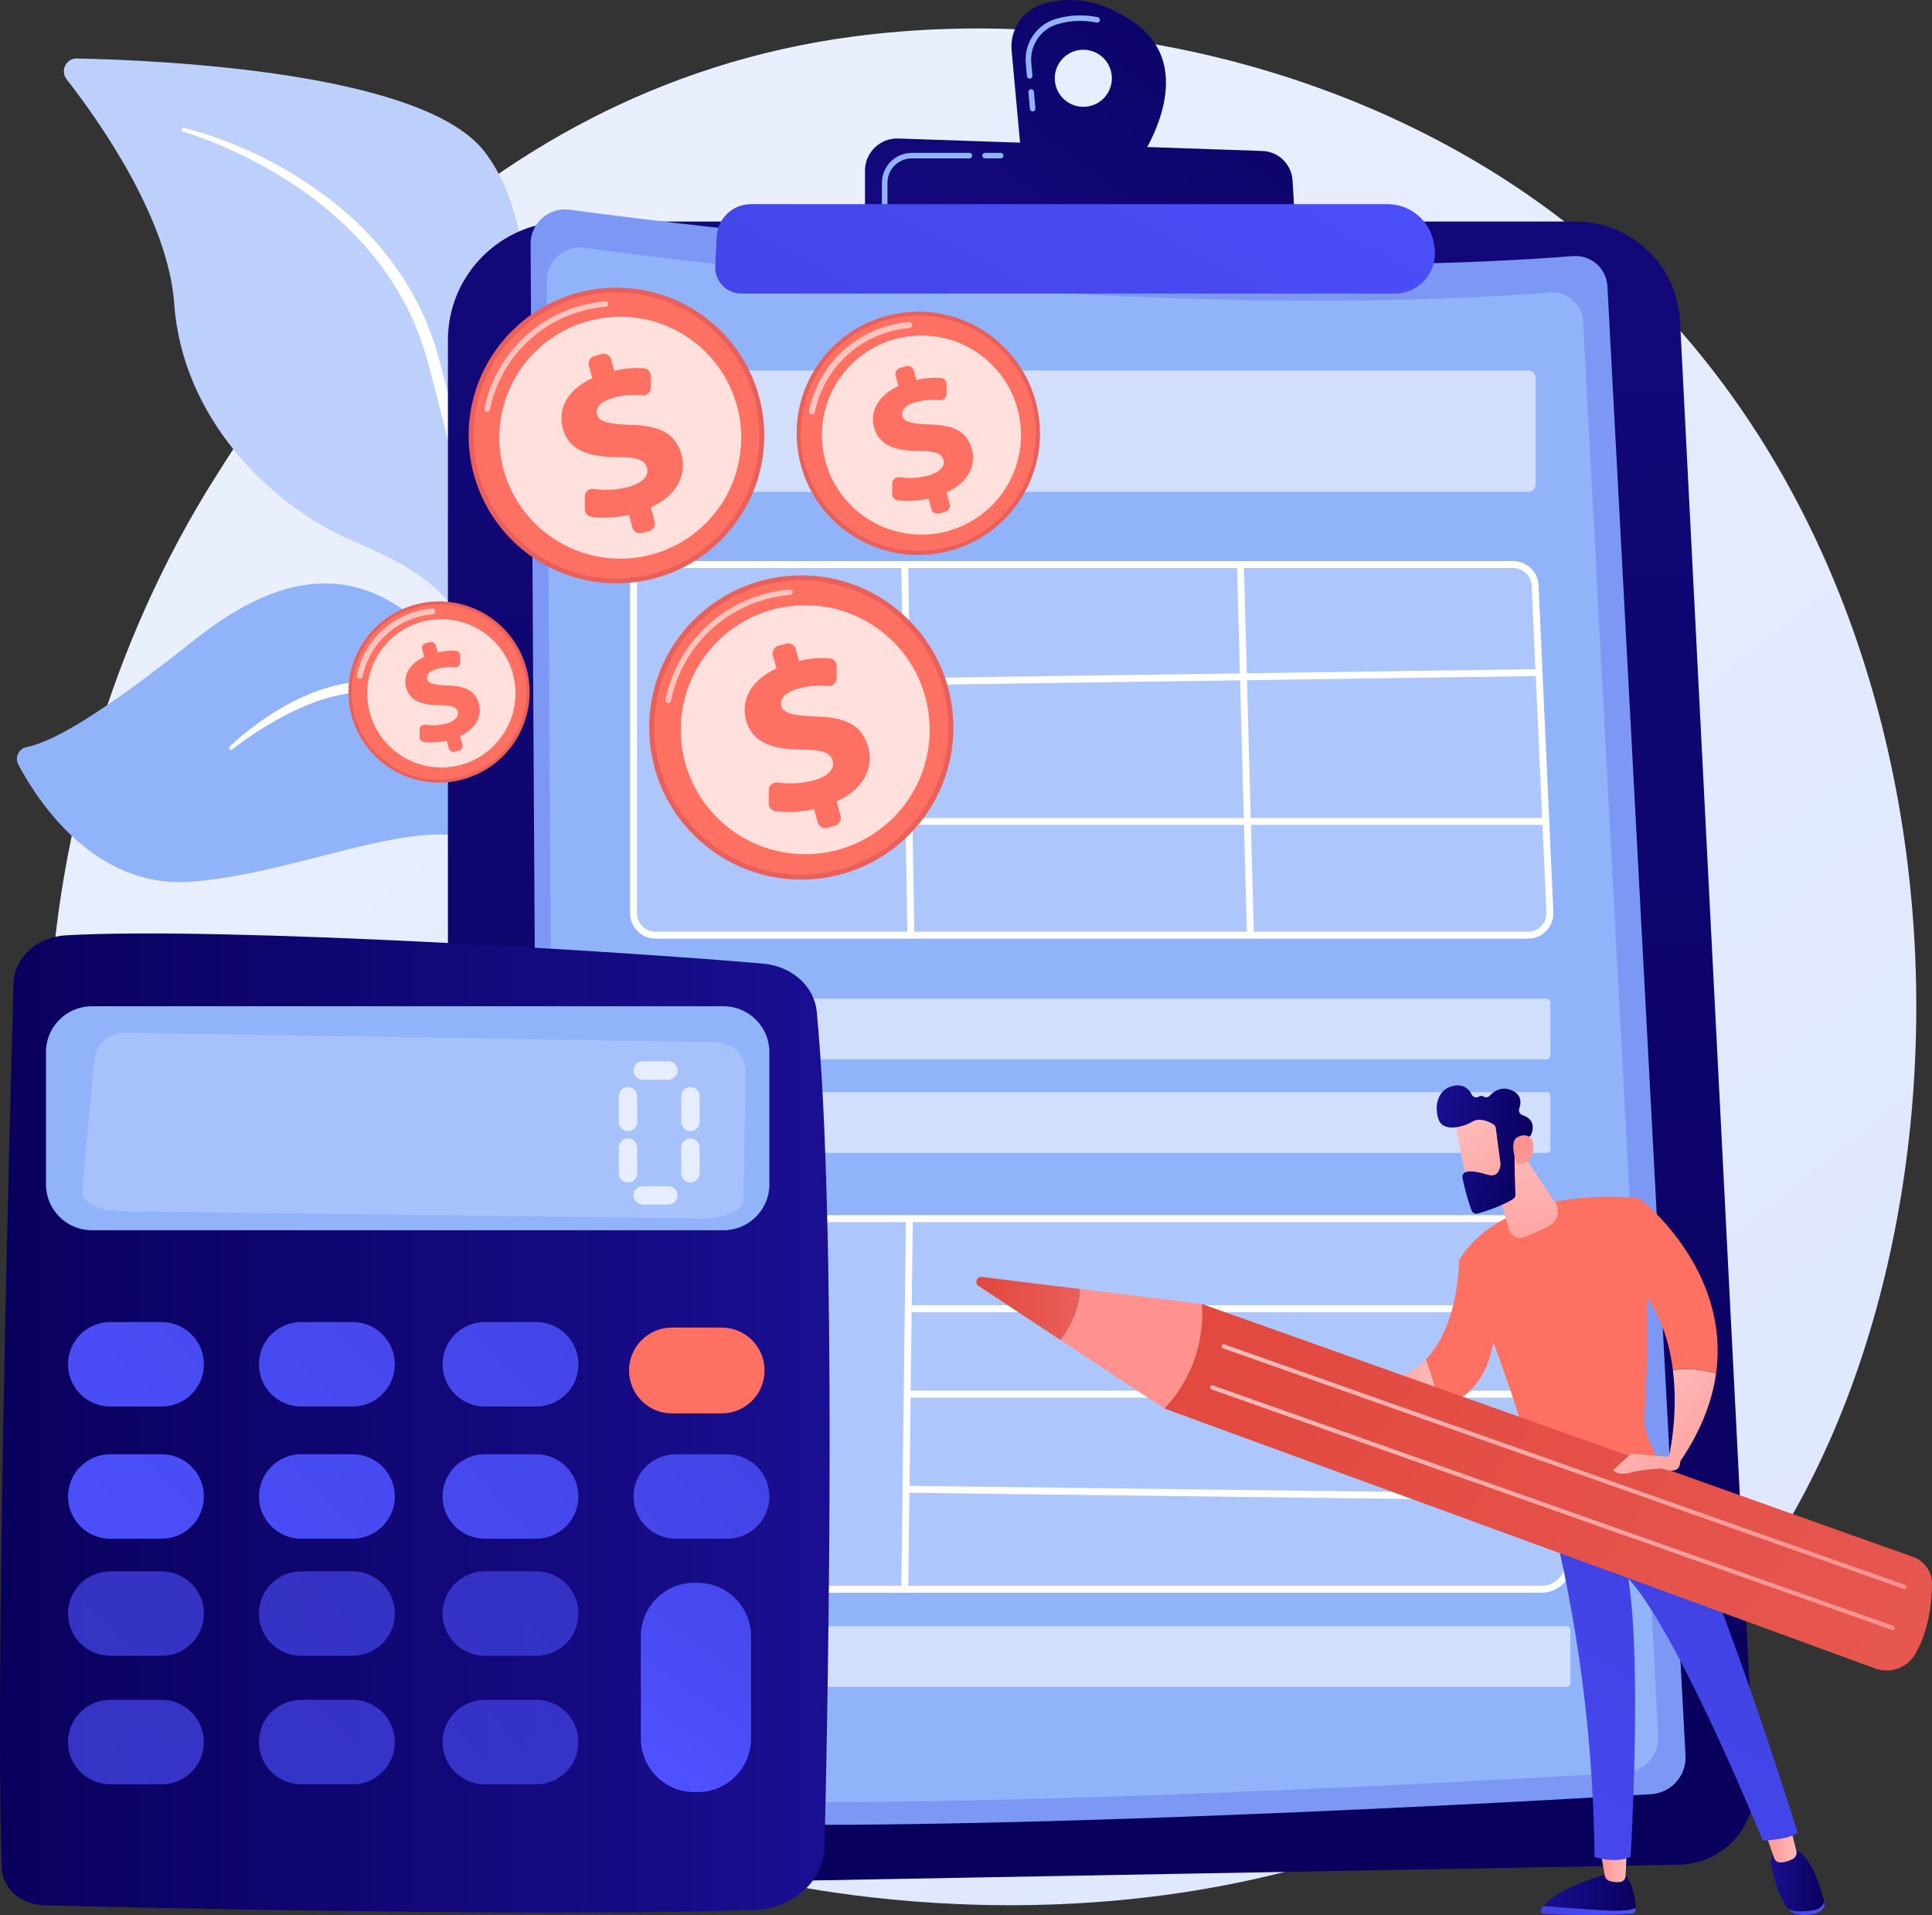 <?xml version="1.0" encoding="UTF-8"?>
<svg xmlns="http://www.w3.org/2000/svg" xmlns:xlink="http://www.w3.org/1999/xlink" viewBox="0 0 2816.14 2791.38">
  <rect x="0" y="0" width="2816.14" height="2791.38" fill="#333333" stroke="none"/>
  <defs>
    <style>
      .cls-1 {
        fill: #91b3fa;
      }

      .cls-2 {
        fill: url(#linear-gradient-8);
      }

      .cls-3 {
        fill: url(#linear-gradient-7);
      }

      .cls-4 {
        fill: url(#linear-gradient-5);
      }

      .cls-5 {
        fill: url(#linear-gradient-6);
      }

      .cls-6 {
        fill: url(#linear-gradient-9);
      }

      .cls-7 {
        fill: url(#linear-gradient-4);
      }

      .cls-8 {
        fill: url(#linear-gradient-3);
      }

      .cls-9 {
        fill: url(#linear-gradient-2);
      }

      .cls-10 {
        fill: #bdd0fb;
      }

      .cls-11 {
        fill: url(#linear-gradient);
      }

      .cls-12 {
        opacity: .25;
      }

      .cls-12, .cls-13, .cls-14, .cls-15, .cls-16, .cls-17 {
        fill: #fff;
      }

      .cls-13 {
        opacity: .2;
      }

      .cls-14 {
        opacity: .58;
      }

      .cls-15 {
        opacity: .78;
      }

      .cls-18 {
        isolation: isolate;
      }

      .cls-19 {
        fill: #7d97f4;
      }

      .cls-16 {
        mix-blend-mode: soft-light;
      }

      .cls-20 {
        fill: url(#linear-gradient-31);
      }

      .cls-20, .cls-21, .cls-22, .cls-23, .cls-24, .cls-25 {
        opacity: .63;
      }

      .cls-21 {
        fill: url(#linear-gradient-30);
      }

      .cls-22 {
        fill: url(#linear-gradient-33);
      }

      .cls-23 {
        fill: url(#linear-gradient-32);
      }

      .cls-24 {
        fill: url(#linear-gradient-34);
      }

      .cls-25 {
        fill: url(#linear-gradient-29);
      }

      .cls-26 {
        fill: url(#linear-gradient-43);
      }

      .cls-27 {
        fill: url(#linear-gradient-40);
      }

      .cls-28 {
        fill: url(#linear-gradient-41);
      }

      .cls-29 {
        fill: url(#linear-gradient-42);
      }

      .cls-30 {
        fill: url(#linear-gradient-49);
      }

      .cls-31 {
        fill: url(#linear-gradient-48);
      }

      .cls-32 {
        fill: url(#linear-gradient-45);
      }

      .cls-33 {
        fill: url(#linear-gradient-47);
      }

      .cls-34 {
        fill: url(#linear-gradient-44);
      }

      .cls-35 {
        fill: url(#linear-gradient-46);
      }

      .cls-36 {
        fill: url(#linear-gradient-10);
      }

      .cls-37 {
        fill: url(#linear-gradient-11);
      }

      .cls-38 {
        fill: url(#linear-gradient-12);
      }

      .cls-39 {
        fill: url(#linear-gradient-13);
      }

      .cls-40 {
        fill: url(#linear-gradient-19);
      }

      .cls-41 {
        fill: url(#linear-gradient-14);
      }

      .cls-42 {
        fill: url(#linear-gradient-21);
      }

      .cls-43 {
        fill: url(#linear-gradient-20);
      }

      .cls-44 {
        fill: url(#linear-gradient-22);
      }

      .cls-45 {
        fill: url(#linear-gradient-23);
      }

      .cls-46 {
        fill: url(#linear-gradient-28);
      }

      .cls-47 {
        fill: url(#linear-gradient-25);
      }

      .cls-48 {
        fill: url(#linear-gradient-15);
      }

      .cls-49 {
        fill: url(#linear-gradient-16);
      }

      .cls-50 {
        fill: url(#linear-gradient-17);
      }

      .cls-51 {
        fill: url(#linear-gradient-18);
      }

      .cls-52 {
        fill: url(#linear-gradient-35);
      }

      .cls-53 {
        fill: url(#linear-gradient-36);
      }

      .cls-54 {
        fill: url(#linear-gradient-38);
      }

      .cls-55 {
        fill: url(#linear-gradient-27);
      }

      .cls-56 {
        fill: url(#linear-gradient-24);
      }

      .cls-57 {
        fill: url(#linear-gradient-26);
      }

      .cls-58 {
        fill: url(#linear-gradient-37);
      }

      .cls-59 {
        fill: url(#linear-gradient-39);
      }

      .cls-60 {
        fill: url(#linear-gradient-57);
      }

      .cls-61 {
        fill: url(#linear-gradient-58);
      }

      .cls-62 {
        fill: url(#linear-gradient-59);
      }

      .cls-63 {
        fill: url(#linear-gradient-53);
      }

      .cls-64 {
        fill: url(#linear-gradient-54);
      }

      .cls-65 {
        fill: url(#linear-gradient-55);
      }

      .cls-66 {
        fill: url(#linear-gradient-56);
      }

      .cls-67 {
        fill: url(#linear-gradient-50);
      }

      .cls-68 {
        fill: url(#linear-gradient-51);
      }

      .cls-69 {
        fill: url(#linear-gradient-52);
      }

      .cls-70 {
        opacity: .7;
      }
    </style>
    <linearGradient id="linear-gradient" x1="3147.29" y1="3584.48" x2="713.15" y2="561.43" gradientUnits="userSpaceOnUse">
      <stop offset="0" stop-color="#dae3fe"/>
      <stop offset="1" stop-color="#e9effd"/>
    </linearGradient>
    <linearGradient id="linear-gradient-2" x1="1604.61" y1="2605.47" x2="1469.34" y2="-1398.72" gradientUnits="userSpaceOnUse">
      <stop offset="0" stop-color="#09005d"/>
      <stop offset="1" stop-color="#1a0f91"/>
    </linearGradient>
    <linearGradient id="linear-gradient-3" x1="329.04" y1="2241.11" x2="1862.18" y2="3215.11" gradientUnits="userSpaceOnUse">
      <stop offset="0" stop-color="#a737d5"/>
      <stop offset="1" stop-color="#ef497a"/>
    </linearGradient>
    <linearGradient id="linear-gradient-4" x1="457.73" y1="2038.55" x2="1990.87" y2="3012.54" xlink:href="#linear-gradient-3"/>
    <linearGradient id="linear-gradient-5" x1="1816.59" y1="-187.33" x2="1140.06" y2="702.62" xlink:href="#linear-gradient-2"/>
    <linearGradient id="linear-gradient-6" x1="1890.8" y1="-130.92" x2="1214.27" y2="759.03" xlink:href="#linear-gradient-2"/>
    <linearGradient id="linear-gradient-7" x1="1805.54" y1="-76.48" x2="1338.42" y2="781.26" gradientUnits="userSpaceOnUse">
      <stop offset="0" stop-color="#4f52ff"/>
      <stop offset="1" stop-color="#4042e2"/>
    </linearGradient>
    <linearGradient id="linear-gradient-8" x1="2438.04" y1="-2669.72" x2="2337.05" y2="-2280.93" gradientTransform="translate(854.75 -928.65) rotate(51.79)" gradientUnits="userSpaceOnUse">
      <stop offset="0" stop-color="#e1473d"/>
      <stop offset="1" stop-color="#e9605a"/>
    </linearGradient>
    <linearGradient id="linear-gradient-9" x1="2438.04" y1="-2669.72" x2="2337.05" y2="-2280.94" gradientTransform="translate(114.3 -868.31) rotate(29.82)" gradientUnits="userSpaceOnUse">
      <stop offset="0" stop-color="#ff928e"/>
      <stop offset="1" stop-color="#fe7062"/>
    </linearGradient>
    <linearGradient id="linear-gradient-10" x1="2442.95" y1="-2668.45" x2="2341.96" y2="-2279.67" gradientTransform="translate(-1058.98 53.13) rotate(-15.18)" xlink:href="#linear-gradient-9"/>
    <linearGradient id="linear-gradient-11" x1="2692.24" y1="-2603.7" x2="2591.25" y2="-2214.92" gradientTransform="translate(-74.32 -1160.69) rotate(29.82)" xlink:href="#linear-gradient-8"/>
    <linearGradient id="linear-gradient-12" x1="2692.24" y1="-2603.7" x2="2591.25" y2="-2214.92" gradientTransform="translate(-74.32 -1160.69) rotate(29.82)" xlink:href="#linear-gradient-9"/>
    <linearGradient id="linear-gradient-13" x1="2700.25" y1="-2601.62" x2="2599.26" y2="-2212.83" gradientTransform="translate(-1058.98 53.13) rotate(-15.18)" xlink:href="#linear-gradient-9"/>
    <linearGradient id="linear-gradient-14" x1="2948.57" y1="-2537.12" x2="2847.59" y2="-2148.33" gradientTransform="translate(305.53 -1226.56) rotate(29.82)" xlink:href="#linear-gradient-8"/>
    <linearGradient id="linear-gradient-15" x1="2948.57" y1="-2537.12" x2="2847.59" y2="-2148.33" gradientTransform="translate(305.53 -1226.56) rotate(29.82)" xlink:href="#linear-gradient-9"/>
    <linearGradient id="linear-gradient-16" x1="2956.82" y1="-2534.99" x2="2855.83" y2="-2146.2" gradientTransform="translate(-1058.98 53.13) rotate(-15.18)" xlink:href="#linear-gradient-9"/>
    <linearGradient id="linear-gradient-17" x1="3118.12" y1="-2493.08" x2="3017.13" y2="-2104.29" gradientTransform="translate(-917.38 -365.19) rotate(-4.9)" xlink:href="#linear-gradient-8"/>
    <linearGradient id="linear-gradient-18" x1="3118.12" y1="-2493.09" x2="3017.13" y2="-2104.3" gradientTransform="translate(-1058.98 53.13) rotate(-15.18)" xlink:href="#linear-gradient-9"/>
    <linearGradient id="linear-gradient-19" x1="3124.71" y1="-2491.37" x2="3023.72" y2="-2102.58" gradientTransform="translate(-1058.98 53.13) rotate(-15.18)" xlink:href="#linear-gradient-9"/>
    <linearGradient id="linear-gradient-20" x1="0" y1="2074.2" x2="1209.3" y2="2074.2" xlink:href="#linear-gradient-2"/>
    <linearGradient id="linear-gradient-21" x1="-107.02" y1="2282.42" x2="703.87" y2="1501.75" xlink:href="#linear-gradient-7"/>
    <linearGradient id="linear-gradient-22" x1="26.87" y1="2421.49" x2="837.76" y2="1640.82" xlink:href="#linear-gradient-7"/>
    <linearGradient id="linear-gradient-23" x1="155.6" y1="2555.21" x2="966.49" y2="1774.54" xlink:href="#linear-gradient-7"/>
    <linearGradient id="linear-gradient-24" x1="1381.22" y1="1015.73" x2="1123.71" y2="1707.47" gradientTransform="matrix(1,0,0,1,0,0)" xlink:href="#linear-gradient-9"/>
    <linearGradient id="linear-gradient-25" x1="-10.74" y1="2382.42" x2="800.15" y2="1601.76" xlink:href="#linear-gradient-7"/>
    <linearGradient id="linear-gradient-26" x1="123.15" y1="2521.49" x2="934.03" y2="1740.82" xlink:href="#linear-gradient-7"/>
    <linearGradient id="linear-gradient-27" x1="251.88" y1="2655.21" x2="1062.77" y2="1874.54" xlink:href="#linear-gradient-7"/>
    <linearGradient id="linear-gradient-28" x1="385.77" y1="2794.28" x2="1196.65" y2="2013.61" xlink:href="#linear-gradient-7"/>
    <linearGradient id="linear-gradient-29" x1="74.53" y1="2470.99" x2="885.41" y2="1690.32" xlink:href="#linear-gradient-7"/>
    <linearGradient id="linear-gradient-30" x1="208.41" y1="2610.06" x2="1019.3" y2="1829.39" xlink:href="#linear-gradient-7"/>
    <linearGradient id="linear-gradient-31" x1="337.15" y1="2743.78" x2="1148.04" y2="1963.11" xlink:href="#linear-gradient-7"/>
    <linearGradient id="linear-gradient-32" x1="168.13" y1="2568.22" x2="979.02" y2="1787.55" xlink:href="#linear-gradient-7"/>
    <linearGradient id="linear-gradient-33" x1="302.02" y1="2707.29" x2="1112.9" y2="1926.62" xlink:href="#linear-gradient-7"/>
    <linearGradient id="linear-gradient-34" x1="430.75" y1="2841" x2="1241.64" y2="2060.34" xlink:href="#linear-gradient-7"/>
    <linearGradient id="linear-gradient-35" x1="929.33" y1="2583.3" x2="1196.26" y2="2195.48" xlink:href="#linear-gradient-7"/>
    <linearGradient id="linear-gradient-36" x1="-3194.98" y1="2784.7" x2="-3056.85" y2="2784.7" gradientTransform="translate(-810.85) rotate(-180) scale(1 -1)" xlink:href="#linear-gradient-7"/>
    <linearGradient id="linear-gradient-37" x1="-3194.98" y1="2757.63" x2="-3060.75" y2="2757.63" gradientTransform="translate(-810.85) rotate(-180) scale(1 -1)" xlink:href="#linear-gradient-2"/>
    <linearGradient id="linear-gradient-38" x1="-3182.22" y1="2719.84" x2="-3143.32" y2="2719.84" gradientTransform="translate(-810.85) rotate(-180) scale(1 -1)" gradientUnits="userSpaceOnUse">
      <stop offset="0" stop-color="#febbba"/>
      <stop offset="1" stop-color="#ff928e"/>
    </linearGradient>
    <linearGradient id="linear-gradient-39" x1="-3470.35" y1="2781.72" x2="-3417.41" y2="2781.72" gradientTransform="translate(-810.85) rotate(-180) scale(1 -1)" xlink:href="#linear-gradient-7"/>
    <linearGradient id="linear-gradient-40" x1="-3469.96" y1="2740.97" x2="-3392.27" y2="2740.97" gradientTransform="translate(-810.85) rotate(-180) scale(1 -1)" xlink:href="#linear-gradient-2"/>
    <linearGradient id="linear-gradient-41" x1="-3429.58" y1="2687.4" x2="-3383.08" y2="2687.4" xlink:href="#linear-gradient-38"/>
    <linearGradient id="linear-gradient-42" x1="1812.42" y1="3399.71" x2="2519.34" y2="2295.56" xlink:href="#linear-gradient-7"/>
    <linearGradient id="linear-gradient-43" x1="-779.79" y1="-7022.25" x2="-880.77" y2="-6633.46" gradientTransform="translate(-810.85) rotate(-180) scale(1 -1)" xlink:href="#linear-gradient-9"/>
    <linearGradient id="linear-gradient-44" x1="-3272.88" y1="2515.2" x2="-3250.6" y2="2470.64" gradientTransform="translate(-810.85) rotate(-180) scale(1 -1)" xlink:href="#linear-gradient-7"/>
    <linearGradient id="linear-gradient-45" x1="-3216.54" y1="2009.62" x2="-3382.07" y2="2156.2" xlink:href="#linear-gradient-38"/>
    <linearGradient id="linear-gradient-46" x1="-921.33" y1="-7059.01" x2="-1022.31" y2="-6670.22" gradientTransform="translate(-810.85) rotate(-180) scale(1 -1)" xlink:href="#linear-gradient-9"/>
    <linearGradient id="linear-gradient-47" x1="-615.18" y1="-6979.49" x2="-716.16" y2="-6590.7" gradientTransform="translate(-810.85) rotate(-180) scale(1 -1)" xlink:href="#linear-gradient-9"/>
    <linearGradient id="linear-gradient-48" x1="-2906.24" y1="2023.49" x2="-2775.88" y2="2023.49" xlink:href="#linear-gradient-38"/>
    <linearGradient id="linear-gradient-49" x1="-3032.96" y1="1675.12" x2="-3034.38" y2="1918.55" xlink:href="#linear-gradient-38"/>
    <linearGradient id="linear-gradient-50" x1="-3301.31" y1="2741.38" x2="-3421.14" y2="2899.91" gradientTransform="translate(-732.72 -1549.49) rotate(-171.79) scale(1 -1)" xlink:href="#linear-gradient-38"/>
    <linearGradient id="linear-gradient-51" x1="-3392.83" y1="2779.62" x2="-3249.69" y2="2779.62" gradientTransform="translate(-732.72 -1549.49) rotate(-171.79) scale(1 -1)" xlink:href="#linear-gradient-2"/>
    <linearGradient id="linear-gradient-52" x1="-3476.82" y1="2866.92" x2="-3380.7" y2="2768.31" gradientTransform="translate(-732.72 -1549.49) rotate(-171.79) scale(1 -1)" xlink:href="#linear-gradient-38"/>
    <linearGradient id="linear-gradient-53" x1="-2789.73" y1="2008.18" x2="-2743.05" y2="2008.18" xlink:href="#linear-gradient-38"/>
    <linearGradient id="linear-gradient-54" x1="-2538.46" y1="1784.31" x2="-4042.09" y2="2881.18" gradientTransform="translate(-810.85) rotate(-180) scale(1 -1)" xlink:href="#linear-gradient-8"/>
    <linearGradient id="linear-gradient-55" x1="1423.13" y1="1907.31" x2="1574.42" y2="1907.31" gradientTransform="matrix(1,0,0,1,0,0)" xlink:href="#linear-gradient-8"/>
    <linearGradient id="linear-gradient-56" x1="-176.04" y1="-6865.44" x2="-277.02" y2="-6476.66" xlink:href="#linear-gradient-38"/>
    <linearGradient id="linear-gradient-57" x1="-2759.78" y1="1797.74" x2="-3421.57" y2="2477.86" xlink:href="#linear-gradient-38"/>
    <linearGradient id="linear-gradient-58" x1="-2742.67" y1="1857.51" x2="-3404.46" y2="2537.63" xlink:href="#linear-gradient-38"/>
    <linearGradient id="linear-gradient-59" x1="-3151.18" y1="2083.44" x2="-3316.7" y2="2230.02" xlink:href="#linear-gradient-38"/>
  </defs>
  <g class="cls-18">
    <g id="Ebene_2" data-name="Ebene 2">
      <g id="Illustration">
        <g>
          <path class="cls-11" d="M2477.65,2392.3c-55.91,58.86-108.81,96.82-150.61,126.81-491.32,352.53-1072.68,249.77-1196.24,224.67-182.45-37.06-535.13-108.69-790.11-408.54C-45.08,1881.59,14.99,1166.88,314.21,695.08c54.73-86.3,343.85-565.28,931.47-642.09,355.62-46.49,770.17,47.27,1070.37,298.78,630.15,527.94,585.29,1594.47,161.59,2040.52Z"/>
          <g>
            <g>
              <path class="cls-10" d="M725.99,1106.38c10.25,109.56,34.32,254.42,63.25,379.24h18.17c-37.4-150.63-71.83-356.92-61.69-594.72,10.22-239.8,67.89-530.96-39.64-670.05C616.58,105.1,236.83,87.79,111.96,85.24c-15.6-.32-24.54,17.99-14.82,30.43,47.87,61.35,148.12,203.44,156.85,327.51,11.51,163.53,136.3,291.89,260.3,345.32,124,53.43,190.77,94.19,211.7,317.87Z"/>
              <path class="cls-16" d="M268.09,186.33c76.81,19.85,149.46,55.54,213.02,104.42,31.84,24.34,60.7,52.95,85.58,84.89,24.62,32.12,45.29,67.69,59.64,105.9l5.31,14.35c1.74,4.79,3.04,9.74,4.57,14.6,1.42,4.88,3.02,9.8,4.28,14.65l3.79,14.53c5.1,19.37,10.11,38.76,14.93,58.2,9.69,38.87,18.76,77.91,27.24,117.07,17,78.33,31.62,157.18,41.49,236.91.24,1.91-1.09,3.66-2.97,3.9-1.81.23-3.47-1.02-3.8-2.83l-.02-.11c-7.01-39.24-14.77-78.5-23.25-117.51-8.31-39.07-17.08-78.03-26.27-116.89l-13.97-58.24-14.61-58.08c-4.86-19.36-9.91-38.68-15.05-57.96l-3.83-14.47c-1.27-4.83-2.79-9.41-4.18-14.12-1.45-4.67-2.66-9.42-4.31-14.02l-5.02-13.78c-13.48-36.76-33.36-70.79-56.53-102.15-11.93-15.43-24.4-30.51-38.25-44.28l-5.09-5.26-5.29-5.06c-3.54-3.36-7-6.81-10.62-10.09-7.32-6.46-14.56-13.03-22.23-19.1-30.21-24.85-63.39-45.94-97.87-64.43-34.49-18.45-70.77-34.03-108.01-45.58l-.17-.05c-1.45-.45-2.27-2.01-1.83-3.5.43-1.44,1.89-2.26,3.31-1.9Z"/>
            </g>
            <g>
              <path class="cls-1" d="M729.57,1254.78c64.95,97.11,56.61,151.45,58.6,197.48.35,8.17.8,19.72,1.72,33.37h17.73c-3.62-18.74-6.19-37.62-7.11-56.15-6.32-127.11-34.47-344.06-142.1-473.84-107.63-129.78-225.48-141.62-373.99-23.64-123.76,98.32-200.95,147.93-246.23,157.16-11.21,2.28-16.93,15.17-11.47,25.41,29.04,54.46,111.13,179.57,248.97,170.76,175.83-11.23,388.92-127.65,453.86-30.53Z"/>
              <path class="cls-16" d="M334.74,1088.3c9.73-9.43,20.03-17.93,30.66-26.13,10.63-8.17,21.58-15.96,32.99-23.06,22.73-14.3,46.99-26.5,72.82-34.9,12.92-4.15,26.23-7.36,39.84-9.12,13.61-1.68,27.52-1.91,41.32-.16,3.43.57,6.9.9,10.3,1.68,3.38.81,6.87,1.47,10.15,2.43l19.38,6.12,18.96,7.51,18.38,9c24.09,12.93,45.89,30.41,64.03,50.99,18.28,20.53,32.58,44.18,44.35,68.68l4.42,9.21c1.52,3.05,2.62,6.27,3.94,9.4,2.5,6.32,5.19,12.56,7.52,18.93l6.52,19.26c2.31,6.38,3.78,13,5.65,19.51,7.37,26.05,12.44,52.61,16.83,79.2.24,1.48-.74,2.89-2.19,3.14-1.39.24-2.71-.66-3.04-2.04l-.02-.09c-6.19-26.05-12.15-52.15-20.67-77.39-3.86-12.75-8.76-25.09-13.32-37.54-2.45-6.15-5.25-12.14-7.86-18.21-1.38-3-2.53-6.11-4.09-9.01l-4.53-8.78c-11.99-23.41-26.55-45.36-43.93-64.55-17.4-19.19-38.05-35.02-60.66-47.15l-17.34-8.37-17.96-7-18.45-5.72c-3.06-.89-6.07-1.47-9.1-2.23-3.03-.72-6.15-1.02-9.22-1.57-12.38-1.65-25.05-1.55-37.64-.09-12.6,1.37-25.14,4.07-37.46,7.74-24.67,7.32-48.46,18.24-71.32,30.95-11.38,6.45-22.66,13.18-33.61,20.48-10.91,7.3-21.7,15.02-31.98,23.12l-.07.05c-1.21.96-2.96.73-3.9-.51-.88-1.16-.73-2.8.28-3.79Z"/>
            </g>
          </g>
          <g>
            <path class="cls-9" d="M652.9,495.91c0-95.52,77.43-172.96,172.96-172.96h1470.82c81.14,0,148.05,63.59,152.18,144.63l108.57,2132.42c3.23,63.42-46.69,116.91-110.18,118.06l-1685.75,30.64c-59.65,1.08-108.6-46.98-108.6-106.64V495.91Z"/>
            <path class="cls-8" d="M1007.88,2712.45h-.05l-188.63-2.44c-63.07-.82-114.38-52.8-114.38-115.87v-284.79c0-2.23,1.8-4.03,4.03-4.03s4.03,1.8,4.03,4.03v284.79c0,58.69,47.75,107.06,106.44,107.82l188.62,2.44c2.22.03,4,1.86,3.98,4.08-.03,2.21-1.83,3.98-4.02,3.98Z"/>
            <path class="cls-7" d="M708.84,2225.16c-2.22,0-4.03-1.8-4.03-4.03v-46.12c0-2.23,1.8-4.03,4.03-4.03s4.03,1.8,4.03,4.03v46.12c0,2.23-1.8,4.03-4.03,4.03Z"/>
            <g>
              <path class="cls-19" d="M773.4,355.78c-.18-30.56,26.7-54.21,56.98-50.11,200.85,27.24,891.54,111.48,1462.59,67.64,26.04-2,48.64,17.73,50.03,43.81l113.84,2141.92c1.56,29.37-20.87,54.48-50.22,56.22-240.17,14.21-1229.28,69.16-1582.08,32.2-21.47-2.25-37.77-20.33-37.9-41.92l-13.23-2249.78Z"/>
              <path class="cls-1" d="M797.06,409.46c-.17-29.41,25.69-52.17,54.84-48.22,193.29,26.21,857.97,107.28,1407.51,65.1,25.06-1.92,46.81,17.06,48.14,42.16l109.55,2061.27c1.5,28.26-20.08,52.43-48.33,54.1-231.13,13.68-1182.99,66.55-1522.5,30.99-20.66-2.16-36.35-19.56-36.47-40.34l-12.74-2165.06Z"/>
              <path class="cls-14" d="M936.03,540.13h1291.95c5.75,0,10.42,4.67,10.42,10.42v155.88c0,5.75-4.67,10.42-10.42,10.42H936.03c-5.75,0-10.42-4.67-10.42-10.42v-155.88c0-5.75,4.67-10.42,10.42-10.42Z"/>
              <rect class="cls-14" x="922.7" y="1455.71" width="1337.26" height="88.36" rx="5.86" ry="5.86"/>
              <rect class="cls-14" x="922.7" y="1592.04" width="1337.26" height="88.36" rx="4.28" ry="4.28"/>
              <rect class="cls-14" x="923.81" y="2370.47" width="1365.2" height="88.36" rx="5.16" ry="5.16"/>
              <path class="cls-12" d="M2226.42,1363.15H954.76c-17.71,0-32.06-14.35-32.06-32.06v-476.15c0-17.71,14.35-32.06,32.06-32.06h1250.09c17.14,0,31.25,13.48,32.03,30.61l21.56,476.15c.83,18.26-13.75,33.51-32.03,33.51Z"/>
              <path class="cls-17" d="M2227.16,1368.2H955.5c-20.46,0-37.11-16.65-37.11-37.11v-476.15c0-20.46,16.65-37.11,37.11-37.11h1250.1c19.89,0,36.17,15.56,37.07,35.43l21.56,476.15c.46,10.22-3.18,19.93-10.24,27.32-7.07,7.4-16.59,11.47-26.83,11.47ZM955.5,827.93c-14.89,0-27.01,12.12-27.01,27.01v476.15c0,14.89,12.12,27.01,27.01,27.01h1271.66c7.45,0,14.38-2.96,19.52-8.35,5.14-5.38,7.79-12.45,7.46-19.89l-21.56-476.15c-.66-14.46-12.51-25.79-26.98-25.79H955.5Z"/>
              <path class="cls-12" d="M2246.74,2316.57H964.48c-22.46,0-40.66-18.21-40.66-40.66v-458.94c0-22.46,18.21-40.66,40.66-40.66h1264.48c21.84,0,39.79,17.26,40.63,39.09l17.79,458.94c.89,23.06-17.56,42.24-40.63,42.24Z"/>
              <path class="cls-17" d="M2246.74,2321.62H964.48c-25.21,0-45.71-20.51-45.71-45.71v-458.94c0-25.2,20.51-45.71,45.71-45.71h1264.47c24.66,0,44.73,19.3,45.68,43.94l17.79,458.94c.49,12.54-4.04,24.42-12.74,33.46-8.7,9.04-20.4,14.02-32.94,14.02ZM964.48,1781.35c-19.64,0-35.62,15.98-35.62,35.61v458.94c0,19.64,15.98,35.61,35.62,35.61h1282.27c9.77,0,18.89-3.88,25.66-10.92,6.78-7.04,10.3-16.3,9.92-26.07l-17.79-458.94c-.74-19.2-16.37-34.23-35.59-34.23H964.48Z"/>
              <rect class="cls-17" x="1318.21" y="822.84" width="10.1" height="540.34" transform="translate(-17.98 22.14) rotate(-.95)"/>
              <rect class="cls-17" x="1810.26" y="822.78" width="10.1" height="540.46" transform="translate(-28.84 49.39) rotate(-1.55)"/>
              <rect class="cls-17" x="1323.21" y="981.85" width="920.2" height="10.1" transform="translate(-13.95 25.63) rotate(-.82)"/>
              <rect class="cls-17" x="1325.51" y="1192.24" width="925.73" height="10.1"/>
              <rect class="cls-17" x="1051.99" y="2041.39" width="540.31" height="10.1" transform="translate(-740.49 3343.17) rotate(-89.29)"/>
              <rect class="cls-17" x="1328.87" y="1902.53" width="945.93" height="10.1"/>
              <rect class="cls-17" x="1322.14" y="2027.09" width="956.03" height="10.1"/>
              <rect class="cls-17" x="1798.5" y="1696.66" width="10.1" height="960.65" transform="translate(-395.75 3953.24) rotate(-89.29)"/>
            </g>
            <path class="cls-4" d="M1652.49,32.22c-53.13-36.96-99.32-36.23-131.84-26.63-29.67,8.75-48.89,37.39-46.07,68.19l14.02,153.07,166.88,14.81s101.2-136.96-2.99-209.45ZM1579.1,155.71c-22.98,0-41.61-18.63-41.61-41.61s18.63-41.61,41.61-41.61,41.61,18.63,41.61,41.61-18.63,41.61-41.61,41.61Z"/>
            <path class="cls-1" d="M1505.27,162.46c-2.06,0-3.81-1.57-4.01-3.66l-2.23-24.38c-.2-2.21,1.43-4.17,3.64-4.38,2.26-.21,4.18,1.43,4.38,3.65l2.23,24.38c.2,2.21-1.43,4.17-3.64,4.38-.13.01-.25.02-.37.02ZM1500.89,114.69c-2.06,0-3.81-1.57-4.01-3.66l-1.7-18.51c-2.69-29.34,15.77-56.66,43.9-64.96,19.92-5.88,40.44-6.72,60.99-2.5,2.18.44,3.58,2.58,3.14,4.75-.45,2.17-2.56,3.57-4.75,3.13-19.25-3.94-38.46-3.16-57.1,2.34-24.45,7.22-40.5,30.98-38.16,56.51l1.7,18.51c.2,2.21-1.43,4.17-3.64,4.38-.13.01-.25.02-.37.02Z"/>
            <path class="cls-5" d="M1260.84,325.78v-76.96c0-26.57,22.02-47.84,48.57-46.94l530.61,18.18c23.55.81,42.62,19.39,44.03,42.91l4.43,73.95-627.65-11.15Z"/>
            <path class="cls-1" d="M1458.69,230.88h-22.82c-2.22,0-4.03-1.8-4.03-4.03s1.8-4.03,4.03-4.03h22.82c2.22,0,4.03,1.8,4.03,4.03s-1.8,4.03-4.03,4.03Z"/>
            <path class="cls-1" d="M1289.55,301.61c-2.22,0-4.03-1.8-4.03-4.03v-31.13c0-24.06,19.57-43.62,43.63-43.62h83.89c2.22,0,4.03,1.8,4.03,4.03s-1.8,4.03-4.03,4.03h-83.89c-19.61,0-35.57,15.96-35.57,35.57v31.13c0,2.23-1.8,4.03-4.03,4.03Z"/>
            <path class="cls-3" d="M1044.63,345.21c1.28-26.65,23.26-47.6,49.94-47.6l927.87-.03c33.36,0,61.89,24.01,67.58,56.88l.79,4.54c6.23,36.01-21.49,68.94-58.03,68.94h-951.94c-21.87,0-39.3-18.29-38.25-40.13l2.05-42.61Z"/>
          </g>
          <g>
            <g>
              <circle class="cls-2" cx="639.94" cy="1008.69" r="132.03" transform="translate(-538.7 1203.04) rotate(-66.97)"/>
              <circle class="cls-6" cx="639.94" cy="1008.69" r="127.64" transform="translate(-525.81 747.95) rotate(-45)"/>
              <path class="cls-14" d="M525.59,989.19c-.62.17-1.3.2-1.97.06-2.31-.47-3.8-2.73-3.32-5.04,9.33-45.45,42.93-81.23,87.68-93.36,7.14-1.94,14.47-3.23,21.77-3.86,2.35-.2,4.41,1.54,4.61,3.89.2,2.35-1.53,4.43-3.89,4.61-6.79.58-13.61,1.79-20.26,3.59-41.62,11.29-72.87,44.57-81.55,86.84-.33,1.63-1.56,2.85-3.07,3.26Z"/>
              <circle class="cls-15" cx="643.36" cy="1010.64" r="108.04" transform="translate(-526.2 750.93) rotate(-45)"/>
              <path class="cls-36" d="M654.15,1090.93l-3.08-11.34c-11.95,2.73-24.41,3.12-33.7,1.73-3.32-.49-5.73-3.41-5.73-6.77l.02-11.35c0-4.16,3.68-7.31,7.8-6.76,9.18,1.22,20.09,1.19,31.07-1.78,11.39-3.09,18.84-9.26,16.69-17.17-1.94-7.14-9.65-9.61-26.64-9.56-24.26-.05-43.15-5.5-48.54-25.38-4.87-17.95,4.54-35.22,26.32-45.07l-3.08-11.34c-.99-3.65,1.17-7.41,4.82-8.4l6.67-1.81c3.65-.99,7.41,1.17,8.4,4.82l2.76,10.19c11.06-2.53,19.53-2.82,26.46-2.31,3.55.26,6.26,3.27,6.26,6.83v10.49c0,4.05-3.47,7.2-7.49,6.81-6.42-.62-15.27-.68-25.96,2.22-13.51,3.67-15.86,10.31-14.49,15.33,1.68,6.18,10.94,8.22,29.97,8.87,27.14.72,40.39,8.32,45.47,27.04,4.66,17.18-3.89,36.08-27.55,46.65l3.44,12.7c.99,3.65-1.17,7.41-4.82,8.4l-6.67,1.81c-3.65.99-7.41-1.17-8.4-4.82Z"/>
            </g>
            <g>
              <circle class="cls-37" cx="898.56" cy="634.81" r="215.48" transform="translate(-185.7 821.31) rotate(-45)"/>
              <circle class="cls-38" cx="898.56" cy="634.81" r="208.32" transform="translate(-185.7 821.31) rotate(-45)"/>
              <path class="cls-14" d="M711.17,600.13c-.58.16-1.21.19-1.85.06-2.17-.44-3.56-2.56-3.11-4.72,15.01-73.07,69.02-130.59,140.96-150.11,11.48-3.11,23.26-5.2,35.01-6.19,2.2-.19,4.14,1.44,4.33,3.65.19,2.2-1.44,4.16-3.65,4.32-11.27.96-22.57,2.96-33.59,5.95-69.01,18.72-120.82,73.9-135.22,143.99-.31,1.53-1.46,2.68-2.87,3.06Z"/>
              <circle class="cls-15" cx="904.13" cy="638" r="176.31" transform="translate(-186.32 826.18) rotate(-45)"/>
              <path class="cls-39" d="M921.75,769.03l-5.02-18.51c-19.51,4.46-39.83,5.09-55,2.83-5.42-.81-9.36-5.57-9.35-11.05l.02-18.52c0-6.79,6-11.93,12.74-11.04,14.98,1.99,32.79,1.94,50.7-2.91,18.59-5.04,30.74-15.11,27.24-28.02-3.16-11.66-15.75-15.68-43.47-15.6-39.6-.08-70.42-8.97-79.22-41.42-7.95-29.3,7.41-57.48,42.96-73.55l-5.02-18.51c-1.62-5.96,1.9-12.1,7.86-13.71l10.88-2.95c5.96-1.62,12.1,1.9,13.71,7.86l4.51,16.62c18.05-4.13,31.88-4.6,43.18-3.78,5.79.42,10.22,5.33,10.22,11.14v17.12c0,6.6-5.66,11.75-12.23,11.12-10.47-1.02-24.92-1.11-42.37,3.62-22.05,5.98-25.88,16.83-23.65,25.02,2.74,10.08,17.85,13.42,48.91,14.47,44.29,1.18,65.92,13.57,74.21,44.13,7.61,28.04-6.35,58.89-44.97,76.13l5.62,20.72c1.62,5.96-1.9,12.1-7.86,13.71l-10.88,2.95c-5.96,1.62-12.1-1.9-13.71-7.86Z"/>
            </g>
            <g>
              <circle class="cls-41" cx="1167.99" cy="1060.4" r="221.73" transform="translate(-407.72 1136.48) rotate(-45)"/>
              <circle class="cls-48" cx="1167.99" cy="1060.4" r="214.35" transform="translate(-407.72 1136.48) rotate(-45)"/>
              <path class="cls-14" d="M975.14,1024.61c-.58.16-1.21.19-1.85.06-2.17-.44-3.56-2.56-3.11-4.72,15.43-75.15,70.98-134.3,144.97-154.37,11.81-3.2,23.92-5.35,36-6.37,2.2-.19,4.14,1.44,4.33,3.65.19,2.2-1.43,4.15-3.65,4.32-11.61.99-23.24,3.05-34.58,6.12-71.05,19.28-124.4,76.08-139.22,148.25-.31,1.53-1.46,2.68-2.87,3.06Z"/>
              <circle class="cls-15" cx="1173.73" cy="1063.69" r="181.42" transform="translate(97.61 2226.02) rotate(-89.39)"/>
              <path class="cls-49" d="M1191.85,1198.52l-5.17-19.05c-20.07,4.59-40.99,5.23-56.6,2.91-5.57-.83-9.63-5.73-9.62-11.37l.03-19.06c0-6.99,6.18-12.28,13.1-11.36,15.41,2.05,33.75,2,52.17-3,19.13-5.19,31.63-15.54,28.03-28.84-3.25-11.99-16.21-16.14-44.73-16.06-40.74-.08-72.46-9.23-81.52-42.62-8.18-30.15,7.62-59.15,44.21-75.69l-5.17-19.05c-1.66-6.13,1.96-12.45,8.09-14.11l11.19-3.04c6.13-1.66,12.45,1.96,14.11,8.09l4.64,17.11c18.58-4.25,32.8-4.74,44.43-3.89,5.96.44,10.52,5.49,10.52,11.46v17.62c0,6.79-5.82,12.09-12.58,11.44-10.78-1.04-25.64-1.14-43.6,3.73-22.69,6.16-26.63,17.32-24.34,25.75,2.81,10.37,18.36,13.81,50.33,14.89,45.58,1.21,67.83,13.97,76.36,45.41,7.83,28.85-6.53,60.59-46.27,78.33l5.78,21.32c1.66,6.13-1.96,12.45-8.09,14.11l-11.19,3.04c-6.13,1.66-12.45-1.96-14.11-8.09Z"/>
            </g>
            <g>
              <circle class="cls-50" cx="1338.55" cy="631.54" r="177.33" transform="translate(-91.17 248.85) rotate(-10.27)"/>
              <circle class="cls-51" cx="1338.55" cy="631.54" r="171.43"/>
              <path class="cls-14" d="M1184.62,604.04c-.64.17-1.33.2-2.02.06-2.36-.49-3.89-2.8-3.4-5.16,12.43-60.54,57.18-108.18,116.78-124.35,9.5-2.58,19.25-4.3,29-5.13,2.4-.21,4.52,1.58,4.72,3.98.2,2.4-1.55,4.54-3.98,4.72-9.22.79-18.46,2.42-27.45,4.86-56.4,15.3-98.74,60.39-110.51,117.67-.34,1.67-1.6,2.92-3.14,3.34Z"/>
              <circle class="cls-15" cx="1343.14" cy="634.17" r="145.1" transform="translate(-55.03 1135.48) rotate(-45)"/>
              <path class="cls-40" d="M1357.63,742l-4.13-15.23c-16.05,3.67-32.78,4.19-45.26,2.33-4.46-.66-7.7-4.58-7.69-9.09l.02-15.24c0-5.59,4.94-9.82,10.48-9.08,12.33,1.64,26.99,1.6,41.72-2.4,15.3-4.15,25.3-12.43,22.41-23.06-2.6-9.59-12.96-12.91-35.77-12.84-32.59-.07-57.95-7.38-65.2-34.09-6.54-24.11,6.1-47.3,35.35-60.53l-4.13-15.24c-1.33-4.9,1.57-9.96,6.47-11.29l8.95-2.43c4.9-1.33,9.96,1.57,11.29,6.47l3.71,13.68c14.86-3.4,26.23-3.79,35.53-3.11,4.76.35,8.41,4.39,8.41,9.17v14.09c0,5.43-4.66,9.67-10.06,9.15-8.62-.84-20.5-.91-34.87,2.98-18.15,4.92-21.29,13.85-19.47,20.59,2.25,8.3,14.69,11.05,40.25,11.91,36.45.97,54.25,11.17,61.07,36.32,6.26,23.08-5.22,48.46-37.01,62.65l4.63,17.05c1.33,4.9-1.57,9.96-6.47,11.29l-8.95,2.43c-4.9,1.33-9.96-1.57-11.29-6.47Z"/>
            </g>
          </g>
          <g>
            <g>
              <g>
                <path class="cls-43" d="M19.78,1433.39c-6.37,227.38-27.02,1011.69-17.16,1289.63,1.04,29.44,27.71,53.08,60.96,54.04,164.49,4.77,767.5,16.84,1036.55,6.85,56.04-2.08,100.6-42.27,101.77-91.92,5.59-238.66,17.93-909.93-11.39-1217.44-3.51-36.84-36.18-66.18-77.73-69.87-179.14-15.87-784.74-54.65-1017.19-41.29-41.92,2.41-74.77,32.81-75.81,69.99Z"/>
                <path class="cls-1" d="M133.93,1466.73h920.65c36.93,0,66.91,29.98,66.91,66.91v192.69c0,36.93-29.98,66.91-66.91,66.91H133.93c-36.93,0-66.91-29.98-66.91-66.91v-192.69c0-36.93,29.98-66.91,66.91-66.91Z"/>
                <path class="cls-13" d="M1074.53,1532.53c-8.14-8.42-19.29-13.25-31-13.43l-861.47-13.69c-23.03-.37-42.46,17.05-44.61,39.98l-17.9,191.12c-1.47,15.65,24.28,28.82,57.1,29.22l846.94,10.26c32.77.4,59.86-12.1,60.14-27.74l3.19-184.3c.2-11.71-4.26-23.01-12.4-31.43Z"/>
              </g>
              <path class="cls-42" d="M297.19,1988.61c0,34-27.56,61.56-61.56,61.56h-74.94c-34,0-61.56-27.56-61.56-61.56h0c0-34,27.56-61.56,61.56-61.56h74.94c34,0,61.56,27.56,61.56,61.56h0Z"/>
              <path class="cls-44" d="M575.52,1988.61c0,34-27.56,61.56-61.56,61.56h-74.94c-34,0-61.56-27.56-61.56-61.56h0c0-34,27.56-61.56,61.56-61.56h74.94c34,0,61.56,27.56,61.56,61.56h0Z"/>
              <path class="cls-45" d="M843.15,1988.61c0,34-27.56,61.56-61.56,61.56h-74.94c-34,0-61.56-27.56-61.56-61.56h0c0-34,27.56-61.56,61.56-61.56h74.94c34,0,61.56,27.56,61.56,61.56h0Z"/>
              <path class="cls-56" d="M1114.45,1997.65c0,34.55-28.01,62.55-62.55,62.55h-72.43c-34.55,0-62.55-28.01-62.55-62.55h0c0-34.55,28.01-62.55,62.55-62.55h72.43c34.55,0,62.55,28.01,62.55,62.55h0Z"/>
              <path class="cls-47" d="M297.19,2181.31c0,34-27.56,61.55-61.56,61.55h-74.94c-34,0-61.56-27.56-61.56-61.55h0c0-34,27.56-61.56,61.56-61.56h74.94c34,0,61.56,27.56,61.56,61.56h0Z"/>
              <path class="cls-57" d="M575.52,2181.31c0,34-27.56,61.55-61.56,61.55h-74.94c-34,0-61.56-27.56-61.56-61.55h0c0-34,27.56-61.56,61.56-61.56h74.94c34,0,61.56,27.56,61.56,61.56h0Z"/>
              <path class="cls-55" d="M843.15,2181.31c0,34-27.56,61.55-61.56,61.55h-74.94c-34,0-61.56-27.56-61.56-61.55h0c0-34,27.56-61.56,61.56-61.56h74.94c34,0,61.56,27.56,61.56,61.56h0Z"/>
              <path class="cls-46" d="M1121.49,2181.31c0,34-27.56,61.55-61.56,61.55h-74.94c-34,0-61.56-27.56-61.56-61.55h0c0-34,27.56-61.56,61.56-61.56h74.94c34,0,61.56,27.56,61.56,61.56h0Z"/>
              <g>
                <path class="cls-25" d="M297.19,2351.96c0,34-27.56,61.56-61.56,61.56h-74.94c-34,0-61.56-27.56-61.56-61.56h0c0-34,27.56-61.56,61.56-61.56h74.94c34,0,61.56,27.56,61.56,61.56h0Z"/>
                <path class="cls-21" d="M575.52,2351.96c0,34-27.56,61.56-61.56,61.56h-74.94c-34,0-61.56-27.56-61.56-61.56h0c0-34,27.56-61.56,61.56-61.56h74.94c34,0,61.56,27.56,61.56,61.56h0Z"/>
                <path class="cls-20" d="M843.15,2351.96c0,34-27.56,61.56-61.56,61.56h-74.94c-34,0-61.56-27.56-61.56-61.56h0c0-34,27.56-61.56,61.56-61.56h74.94c34,0,61.56,27.56,61.56,61.56h0Z"/>
              </g>
              <g>
                <path class="cls-23" d="M297.19,2539.3c0,34-27.56,61.56-61.56,61.56h-74.94c-34,0-61.56-27.56-61.56-61.56h0c0-34,27.56-61.56,61.56-61.56h74.94c34,0,61.56,27.56,61.56,61.56h0Z"/>
                <path class="cls-22" d="M575.52,2539.3c0,34-27.56,61.56-61.56,61.56h-74.94c-34,0-61.56-27.56-61.56-61.56h0c0-34,27.56-61.56,61.56-61.56h74.94c34,0,61.56,27.56,61.56,61.56h0Z"/>
                <path class="cls-24" d="M843.15,2539.3c0,34-27.56,61.56-61.56,61.56h-74.94c-34,0-61.56-27.56-61.56-61.56h0c0-34,27.56-61.56,61.56-61.56h74.94c34,0,61.56,27.56,61.56,61.56h0Z"/>
              </g>
              <path class="cls-52" d="M1012.06,2307.09h4.75c43,0,77.92,34.91,77.92,77.92v149.27c0,43-34.91,77.92-77.92,77.92h-4.75c-43,0-77.92-34.91-77.92-77.92v-149.27c0-43,34.91-77.92,77.92-77.92Z"/>
            </g>
            <g class="cls-70">
              <path class="cls-17" d="M987.68,1560.4c0,7.39-5.99,13.38-13.38,13.38h-37.47c-7.39,0-13.38-5.99-13.38-13.38h0c0-7.39,5.99-13.38,13.38-13.38h37.47c7.39,0,13.38,5.99,13.38,13.38h0Z"/>
              <path class="cls-17" d="M987.68,1742.39c0,7.39-5.99,13.38-13.38,13.38h-37.47c-7.39,0-13.38-5.99-13.38-13.38h0c0-7.39,5.99-13.38,13.38-13.38h37.47c7.39,0,13.38,5.99,13.38,13.38h0Z"/>
              <path class="cls-17" d="M928.8,1635.34c0,7.39-5.99,13.38-13.38,13.38h0c-7.39,0-13.38-5.99-13.38-13.38v-37.47c0-7.39,5.99-13.38,13.38-13.38h0c7.39,0,13.38,5.99,13.38,13.38v37.47Z"/>
              <path class="cls-17" d="M928.8,1710.27c0,7.39-5.99,13.38-13.38,13.38h0c-7.39,0-13.38-5.99-13.38-13.38v-37.47c0-7.39,5.99-13.38,13.38-13.38h0c7.39,0,13.38,5.99,13.38,13.38v37.47Z"/>
              <path class="cls-17" d="M1019.79,1635.34c0,7.39-5.99,13.38-13.38,13.38h0c-7.39,0-13.38-5.99-13.38-13.38v-37.47c0-7.39,5.99-13.38,13.38-13.38h0c7.39,0,13.38,5.99,13.38,13.38v37.47Z"/>
              <path class="cls-17" d="M1019.79,1710.27c0,7.39-5.99,13.38-13.38,13.38h0c-7.39,0-13.38-5.99-13.38-13.38v-37.47c0-7.39,5.99-13.38,13.38-13.38h0c7.39,0,13.38,5.99,13.38,13.38v37.47Z"/>
            </g>
          </g>
          <g>
            <g>
              <g>
                <path class="cls-53" d="M2249.9,2778.02c23.66,2.05,64.73,5.37,97.11,6.79,19.46.86,30.67-1.05,37.12-3.63-.01.73-.03,1.41-.06,2.05-.15,3.41-2.92,6.13-6.36,6.32-61.18,3.41-109.83,1.18-127.15.13-3.58-.22-5.72-4.11-3.88-7.16.92-1.53,2.03-3.02,3.23-4.5Z"/>
                <path class="cls-58" d="M2347.01,2784.82c-32.38-1.42-73.45-4.75-97.11-6.79,23.26-28.54,97.11-47.78,97.11-47.78h20.86c14.34,20.68,16.42,40.36,16.26,50.94-6.45,2.58-17.66,4.49-37.12,3.63Z"/>
                <path class="cls-54" d="M2371.38,2696.19l-1.95,38.62c-.21,4.18-3.34,7.7-7.53,8.3-4.17.6-9.75.67-15.67-1.3-3.64-1.21-6.34-4.28-7.02-8.02l-6.74-37.6h38.91Z"/>
              </g>
              <g>
                <g>
                  <path class="cls-59" d="M2642.26,2784.53c10.26-1.43,14.9-6.76,16.85-12.46.01.05.03.1.04.15,1.51,6.01-1.99,12.24-8.99,15.21-8.46,3.58-17.7,4.19-24.88,3.9-7.7-.32-14.77-3.5-18.66-8.61l-.06-.08c7.73,3.83,18.58,4.28,35.7,1.89Z"/>
                  <path class="cls-27" d="M2593.88,2695.95h17.2c26.2-.54,42.65,54.72,48.03,76.12-1.95,5.7-6.59,11.03-16.85,12.46-17.11,2.39-27.97,1.94-35.7-1.89-14.15-18.63-21.17-45.9-24.54-61.82-3.84-18.11,11.86-24.87,11.86-24.87Z"/>
                </g>
                <path class="cls-28" d="M2608.87,2660.1l9.55,37.99c1.17,4.66-1.06,9.47-5.36,11.68-5.34,2.74-12.86,5.62-19.78,4.79-3.25-.39-5.95-2.68-7.03-5.74l-14.02-39.96,36.64-8.75Z"/>
              </g>
              <path class="cls-29" d="M2620.26,2671.08c-11.88,10.54-50.53,11.93-50.53,11.93-139.22-334.14-196.17-381.61-196.17-381.61,20.1,126.12,3.24,405.33,3.24,405.33-22.97,10.14-52.59,0-52.59,0-1.87-206.47-33.6-386.54-71.09-528.5,94.1-2.12,144.13-34.31,160.47-47.24,78.43,126.45,206.67,540.08,206.67,540.08Z"/>
              <path class="cls-26" d="M2389.69,1746.73c17.81,88.84,11.43,247.84,7.23,320.37-1.18,20.38,13.05,48.64,24.55,67.92,1.8,3.02.69,6.9-2.44,8.51-19.26,9.9-84.49,40.57-160.1,44.39-5.04.25-9.54-3.18-10.85-8.06-56.09-209.41-121.23-343.23-121.23-343.23,71.92-114.85,262.83-89.89,262.83-89.89Z"/>
              <path class="cls-34" d="M2364.06,2293.49c.79,0,1.59-.21,2.32-.65,2.1-1.28,2.77-4.02,1.49-6.12-.75-1.23-18.76-30.34-55.2-47.92-2.21-1.06-4.88-.14-5.95,2.08-1.07,2.22-.14,4.89,2.08,5.95,33.97,16.39,51.29,44.25,51.46,44.53.84,1.38,2.31,2.14,3.81,2.14Z"/>
              <g>
                <path class="cls-32" d="M2501.41,2001.7c-5.72,41.39-22.62,86.53-56.44,134.48l-12.85-10.48s14.84-60.2,6.4-128.52c20.86-4.07,45.49.13,62.89,4.53Z"/>
                <path class="cls-35" d="M2369.8,1856.35l19.89-109.61s132.91,101.6,111.71,254.96c-17.39-4.4-42.03-8.59-62.89-4.53-6.08-49.22-24.23-102.65-68.72-140.82Z"/>
              </g>
              <g>
                <path class="cls-33" d="M2126.86,1836.63l51.3,110.49c-8.3,66.71-44.13,95.55-82.77,106.61-2.41-30.4-10.1-54.96-17.23-71.95,49.37-50.97,48.69-145.15,48.69-145.15Z"/>
                <path class="cls-31" d="M2078.17,1981.78c7.13,16.99,14.82,41.55,17.23,71.95-103.09,40-130.36-37.57-130.36-37.57l19.05-3.36c43.02,4.53,73.08-9.34,94.08-31.02Z"/>
              </g>
              <path class="cls-30" d="M2174.13,1700.22l24.77,91.05c2.78,10.23,13.85,15.72,23.69,11.79,10.62-4.25,24.1-10.04,35.7-16.31,12.38-6.69,16.26-22.61,8.42-34.3l-51.49-76.78-41.08,24.55Z"/>
            </g>
            <g>
              <path class="cls-67" d="M2119.94,1631.04c-.23,1.56,20.66,103.9,20.66,103.9l58.18-13.17-5.38-99.94s-69.68-16.98-73.46,9.2Z"/>
              <path class="cls-68" d="M2180.31,1644.11l6.95,52.39c.09.67.09,1.34,0,2.01-.59,4.11-3.64,18.09-17.75,14.09-12.81-3.63-24.55-6.75-32.66-4.27-3.64,1.11-5.84,4.8-5.08,8.53,1.9,9.3,6.57,30.17,13.39,47.69,1.38,3.55,5.28,5.42,8.94,4.35,11.03-3.22,34.12-10.65,51.28-20.98,2.33-1.4,3.71-3.93,3.6-6.64-.56-13.22-2.1-53.43-.8-64.7,1.22-10.58,14.2-16.91,19.84-19.19,1.85-.75,3.3-2.2,4.04-4.05,2.61-6.55,6.21-21.69-12.87-27.9-3.99-1.3-6.1-5.61-4.68-9.56,2.83-7.87,4.02-19.88-10.75-26.5-15.01-6.73-26.22,1.27-32.27,7.78-2.45,2.63-6.37,3.03-9.41,1.11-1.73-1.09-3.96-1.45-6.65.23-3.63,2.26-8.43.72-10.3-3.12-3.59-7.38-10.92-15.28-25.61-12.76-26.07,4.47-29.02,33.36-22.15,50.29,6.88,16.93,34.87,10.48,48.91,1.95,10.68-6.49,24.53.31,30.55,3.95,1.91,1.15,3.17,3.11,3.47,5.32Z"/>
              <path class="cls-69" d="M2210.53,1695.67s-10.72-30.01.29-37.36c11.01-7.35,27.32-3.53,23.73,18.21-4.47,27.05-24.02,19.16-24.02,19.16Z"/>
            </g>
            <path class="cls-63" d="M1972.68,2030.35c-5.19,4.05-22.97-4.41-33.84-10.26-5.3-2.85-7.87-9.05-6.05-14.79,2.62-8.26,6.98-18.91,12.35-20.26,8.92-2.23,48.92,28.6,27.54,45.3Z"/>
            <g>
              <g>
                <path class="cls-64" d="M2788.59,2269.38l-1036.65-368.69-54.85,152.35,1036.29,378.99c22.01,8.05,46.57-.88,58.37-21.13,12.11-20.8,23.69-53.31,24.39-101.99.25-17.7-10.87-33.6-27.55-39.53Z"/>
                <g>
                  <path class="cls-65" d="M1431.23,1861.32l143.2,17.58c-.15,19.71-6.6,45.21-28.45,74.46l-119.59-78.89c-6.35-4.19-2.71-14.08,4.84-13.15Z"/>
                  <path class="cls-66" d="M1751.93,1900.7c6.56,95.48-54.85,152.35-54.85,152.35l-151.12-99.69c21.85-29.25,28.3-54.75,28.45-74.46l177.51,21.79Z"/>
                </g>
              </g>
              <path class="cls-60" d="M2775.73,2316.1c1.26,0,2.43-.78,2.87-2.03.56-1.59-.27-3.33-1.86-3.89l-991.8-350.51c-1.59-.56-3.33.27-3.89,1.86-.56,1.59.27,3.33,1.86,3.89l991.8,350.51c.34.12.68.18,1.01.18Z"/>
              <path class="cls-61" d="M2758.62,2375.87c1.26,0,2.43-.78,2.87-2.03.56-1.59-.27-3.33-1.86-3.89l-991.8-350.51c-1.59-.56-3.33.27-3.89,1.86-.56,1.59.27,3.33,1.86,3.89l991.8,350.51c.34.12.68.18,1.01.18Z"/>
            </g>
            <path class="cls-62" d="M2437.42,2123.87l-60-4.89-25.98,23.95s6.15,8.5,25.37,3.61c19.22-4.88,45.54-6.08,45.54-6.08,0,0,26.53,11.96,26.85-10.42l-11.78-6.17Z"/>
          </g>
        </g>
      </g>
    </g>
  </g>
</svg>